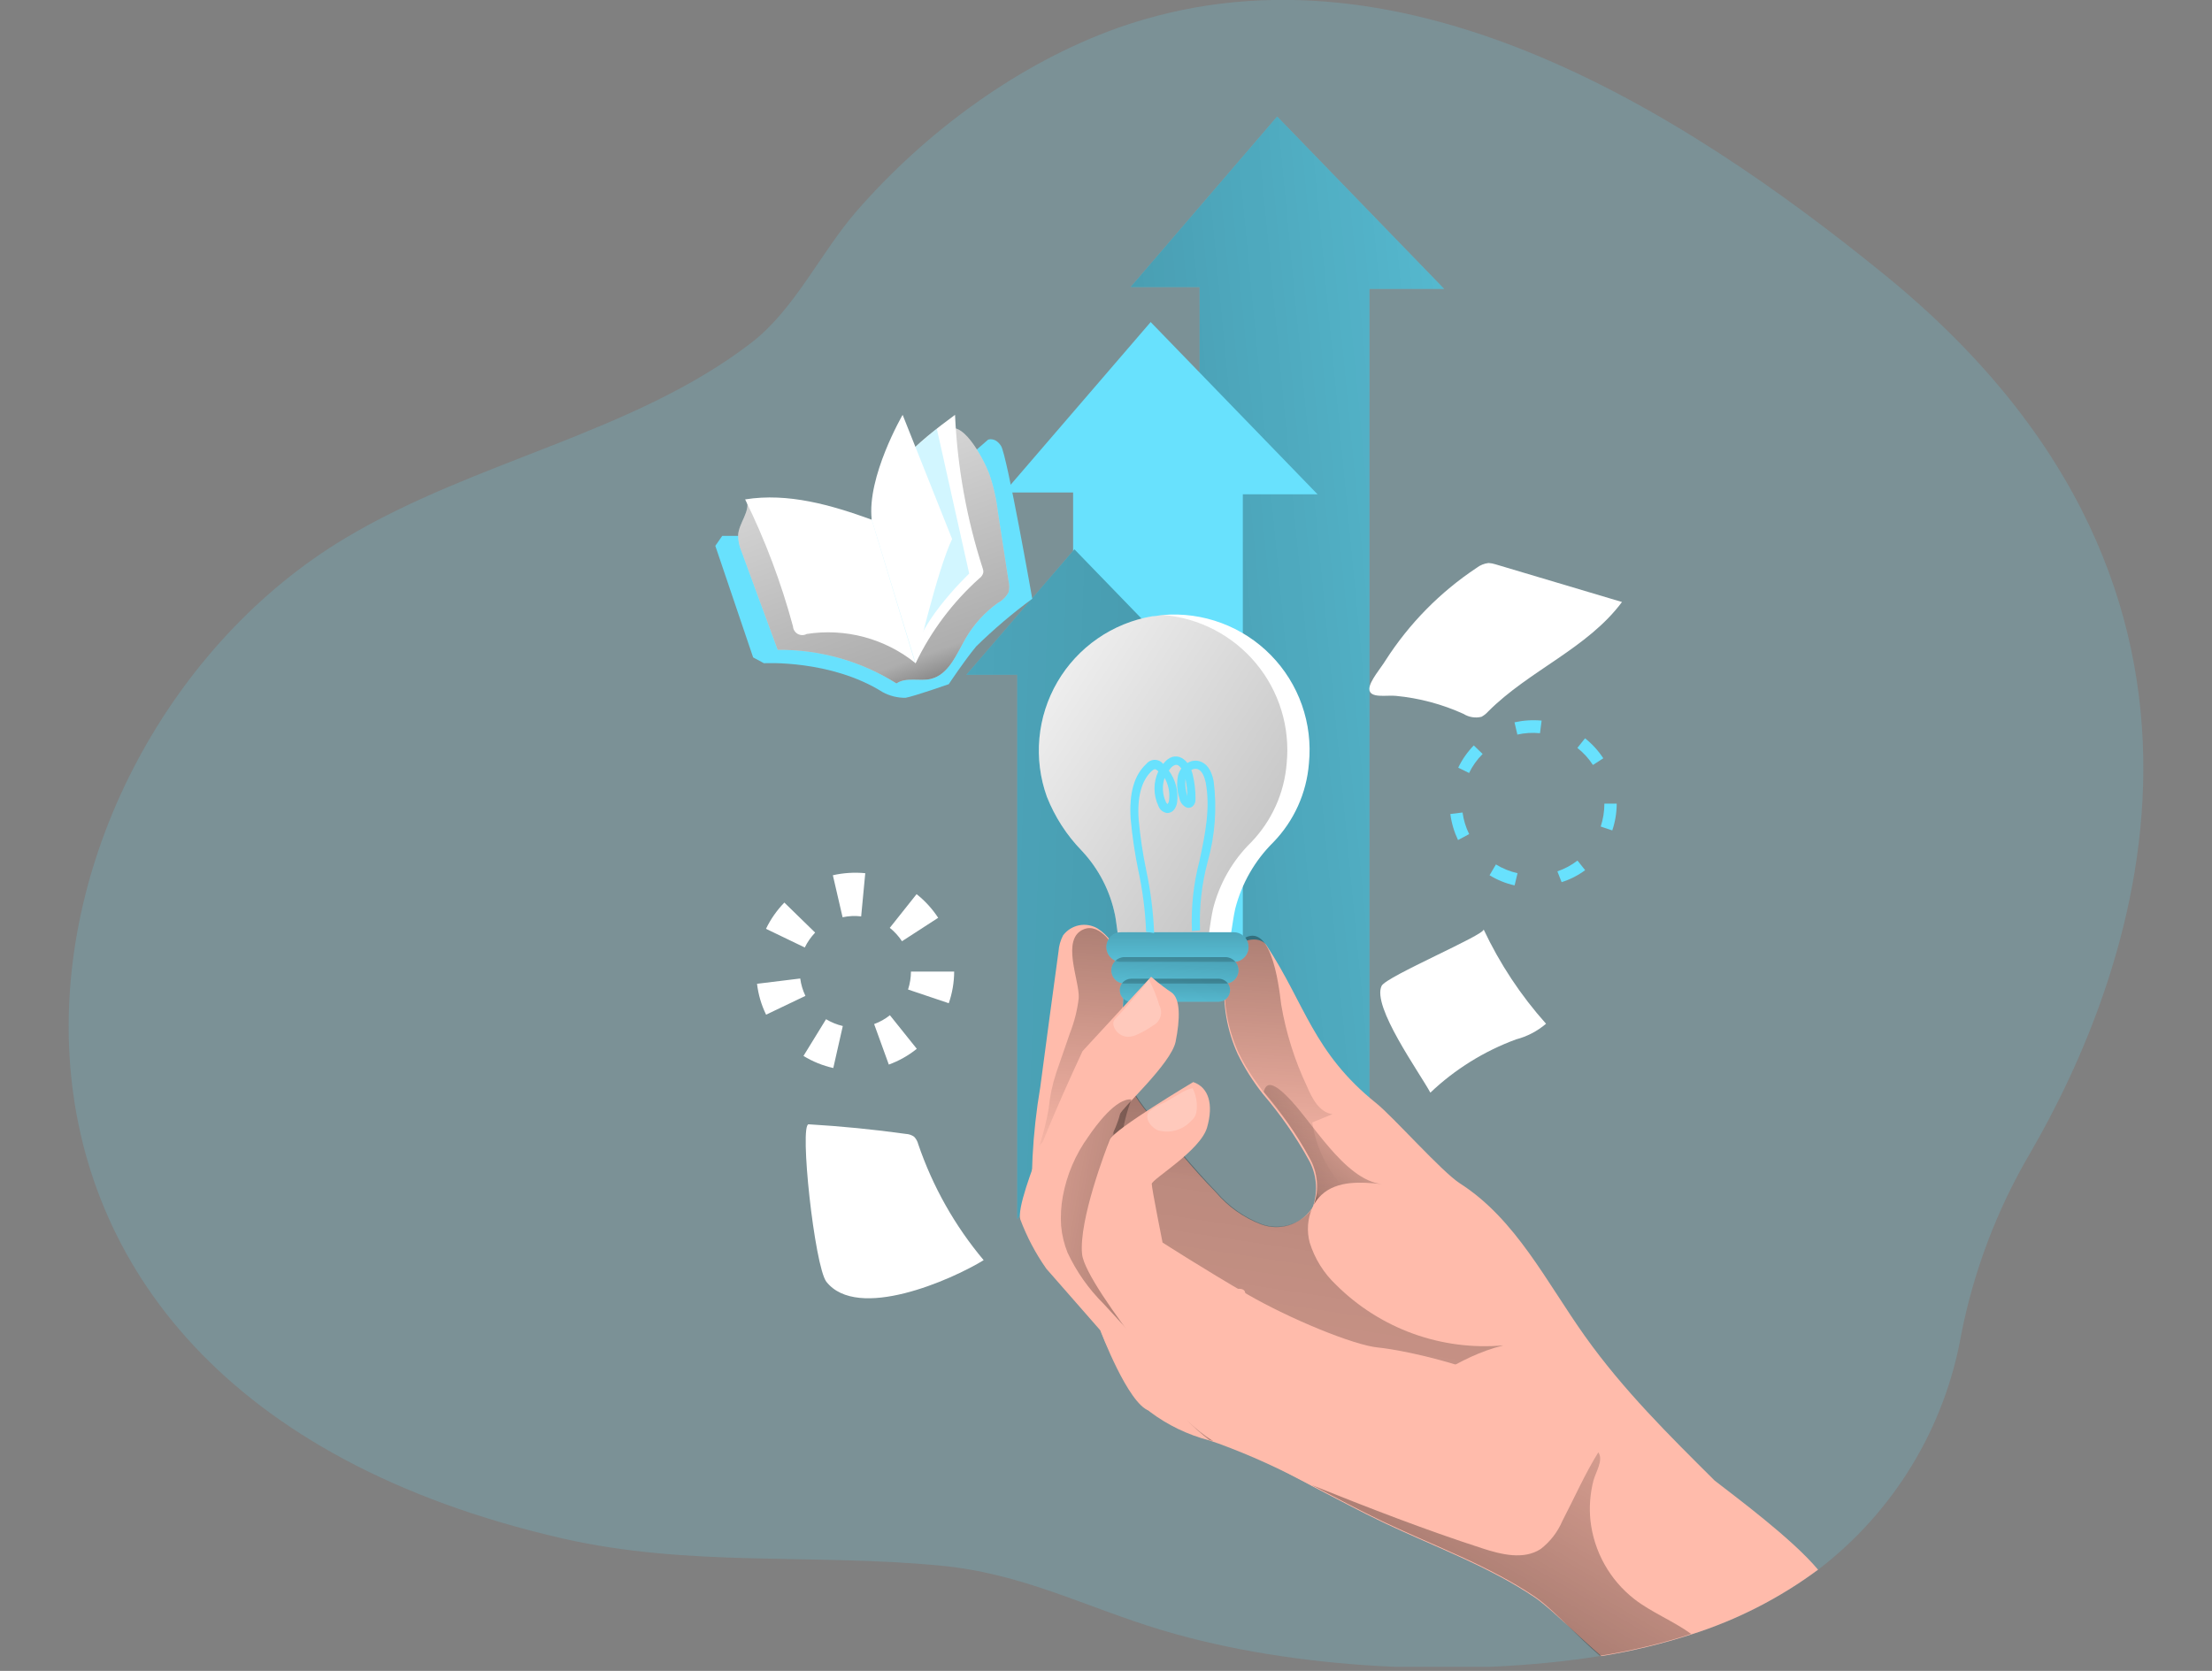 <svg width="450" height="340" viewBox="0 0 450 340" fill="none" xmlns="http://www.w3.org/2000/svg">
<rect x="0" y="0" width="450" height="340" fill="#808080" stroke="none"/>
<g clip-path="url(#clip0_1317_612)">
<path opacity="0.18" d="M412.91 234.796C406.255 246.159 401.553 258.557 398.999 271.475C395.659 290.543 385.263 307.654 369.88 319.406C362.062 325.2 353.336 329.656 344.058 332.592C338.085 334.524 331.972 335.994 325.774 336.987H325.444C297.754 341.382 263.273 339.756 236.461 331.735C220.638 326.988 208.024 320.087 190.97 318.549C165.17 316.109 140.117 318.9 114.448 313.055C-23.52 281.408 -0.247 151.747 70.188 109.531C96.691 93.642 128.953 88.147 152.863 69.731C161.654 62.962 166.972 51.359 174.202 43.03C188.289 26.833 207.167 12.9 227.407 5.67C283.733 -14.219 341.421 21.691 383.616 56.084C463.962 121.662 433.282 199.81 412.91 234.796Z" fill="#68E1FD"/>
<path d="M244.043 195.283V58.413H230L259.822 23.712L293.798 58.787H278.59V228.049L244.043 195.283Z" fill="#68E1FD"/>
<path d="M244.043 195.283V58.413H230L259.822 23.712L293.798 58.787H278.59V228.049L244.043 195.283Z" fill="url(#paint0_linear_1317_612)"/>
<path d="M218.309 198.271V100.213H204.244L234.088 65.534L268.042 100.586H252.834V199.151L218.309 198.271Z" fill="#68E1FD"/>
<path d="M206.947 248.092V137.309H196.596L218.572 111.772L243.559 137.573H232.373V210.117L206.947 248.092Z" fill="#68E1FD"/>
<path d="M206.947 248.092V137.309H196.596L218.572 111.772L243.559 137.573H232.373V210.117L206.947 248.092Z" fill="url(#paint1_linear_1317_612)"/>
<path d="M369.858 319.406C362.039 325.2 353.313 329.656 344.035 332.592C338.063 334.524 331.95 335.994 325.751 336.987C321.356 333.141 316.367 328.196 313.202 325.757C312.851 325.493 312.543 325.251 312.235 325.054C302.983 318.79 291.819 314.725 281.732 309.956C276.677 307.56 271.777 304.901 266.81 302.33C260.745 299.012 254.442 296.147 247.954 293.759L246.855 293.386L246.02 293.1C241.651 291.964 237.545 289.986 233.933 287.276C230.329 284.133 228.263 279.65 226.022 275.453C222.571 268.992 221.385 260.531 214.55 257.872C211.451 256.685 210.419 252.883 210.155 249.63C209.536 240.134 210.03 230.597 211.627 221.215C212.843 212.014 214.081 202.806 215.341 193.59C215.422 192.454 215.736 191.347 216.264 190.338C217.051 189.284 218.198 188.557 219.487 188.293C220.775 188.03 222.115 188.249 223.253 188.909C225.479 190.334 227.057 192.575 227.648 195.151C230.021 203.524 226.264 213.062 229.846 220.929V221.083C230.92 223.097 232.217 224.985 233.714 226.709C238.109 232.159 242.504 237.697 247.317 242.576C249.806 245.536 253.015 247.807 256.635 249.169C258.444 249.828 260.419 249.876 262.257 249.304C264.095 248.732 265.695 247.573 266.81 246.004L267.118 245.455C267.646 243.885 267.835 242.222 267.672 240.573C267.51 238.925 266.998 237.331 266.173 235.895C263.542 231.153 260.434 226.69 256.899 222.577C254.905 220.059 253.188 217.332 251.778 214.446C249.641 209.723 248.727 204.539 249.119 199.37C249.079 196.986 249.854 194.66 251.317 192.777C252.987 191.041 256.393 190.404 257.69 192.426C265.448 204.205 267.184 214.226 279.93 224.445C283.38 227.192 293.314 238.444 297.028 240.818C308.39 248.092 314.609 260.904 322.454 271.915C330.3 282.925 339.53 292.023 348.826 301.275C352.848 304.418 364.583 313.076 369.858 319.406Z" fill="#FFBBAB"/>
<path d="M266.37 235.543C263.747 230.782 260.639 226.304 257.096 222.181C257.513 220.379 258.722 219.984 261.755 223.017C266.721 227.786 273.38 240.114 281.16 240.949C276.875 240.488 272.018 240.18 268.831 243.147C268.223 243.713 267.711 244.373 267.315 245.103C267.85 243.535 268.043 241.87 267.88 240.22C267.717 238.571 267.202 236.976 266.37 235.543V235.543Z" fill="url(#paint2_linear_1317_612)"/>
<path d="M305.841 273.761C287.051 278.464 277.843 297.737 268.174 280.947C267.251 284.749 254.175 260.179 253.252 263.981C254.702 258.224 239.231 268.97 234.638 265.212C230.045 261.454 236.572 243.367 231.209 245.961C226.62 237.787 225.241 228.197 227.341 219.062L229.979 221.039C231.053 223.061 232.35 224.955 233.846 226.687C238.242 232.116 242.637 237.544 247.45 242.532C249.953 245.478 253.157 247.745 256.768 249.125C258.58 249.752 260.544 249.783 262.375 249.213C264.206 248.644 265.806 247.504 266.943 245.961C266.958 245.918 266.958 245.872 266.943 245.829C265.997 248.044 265.819 250.512 266.438 252.839C267.464 256.137 269.326 259.112 271.844 261.476C276.272 265.879 281.609 269.261 287.482 271.383C293.355 273.505 299.621 274.317 305.841 273.761Z" fill="url(#paint3_linear_1317_612)"/>
<path d="M277.073 244.905C274.767 249.826 270.696 253.701 265.667 255.762C268.06 259.755 270.733 263.574 273.666 267.19C268.633 264.244 263.894 260.822 259.514 256.97C255.118 252.993 249.822 248.18 243.954 249.476C239.955 250.334 236.35 254.004 232.109 250.597C230.853 249.546 229.923 248.159 229.428 246.598C228.021 242.202 226.527 237.939 225.362 233.412C224.69 231.462 224.298 229.428 224.198 227.368C224.198 226.291 225.011 223.303 222.879 224.335C218.515 226.464 214.628 229.454 211.451 233.126C212.254 230.699 212.878 228.216 213.319 225.698C213.558 223.195 214.074 220.726 214.858 218.336L217.67 210.205C218.566 207.925 219.164 205.539 219.451 203.106C219.692 199.634 215.671 190.931 220.549 189.063C223.758 187.811 226.879 192.448 227.604 194.953C229.977 203.304 226.219 212.842 229.802 220.709C231.241 223.331 232.965 225.785 234.944 228.027C238.656 232.831 242.625 237.431 246.833 241.807C250.24 245.345 254.085 248.971 259.294 249.323C261.369 249.513 263.44 248.917 265.096 247.652C269.051 244.532 268.15 239.433 266.26 235.478C262.546 227.676 255.492 221.852 251.866 214.007C249.749 209.278 248.836 204.098 249.207 198.931C249.158 196.545 249.934 194.216 251.404 192.338C258.459 184.954 260.195 200.777 260.634 204.381C261.61 210.156 263.378 215.769 265.887 221.061C266.92 223.522 268.414 226.357 271.073 226.709L266.964 228.401C267.452 231.691 268.599 234.848 270.336 237.684C272.073 240.519 274.364 242.976 277.073 244.905Z" fill="url(#paint4_linear_1317_612)"/>
<path d="M266.284 155.33C265.812 161.355 263.255 167.028 259.053 171.373C255.29 175.091 252.609 179.763 251.296 184.888C250.944 186.448 250.746 188.075 250.461 189.789H227.363C227.187 188.624 227.078 187.437 226.858 186.295C225.87 181.351 223.518 176.783 220.067 173.109C216.999 169.95 214.587 166.216 212.969 162.12C211.597 158.305 211.079 154.235 211.451 150.197C211.822 146.16 213.075 142.253 215.12 138.752C217.165 135.25 219.953 132.24 223.287 129.933C226.621 127.626 230.421 126.078 234.418 125.398C235.143 125.398 235.89 125.2 236.615 125.134C240.641 124.805 244.689 125.365 248.474 126.774C252.259 128.182 255.688 130.406 258.518 133.287C261.349 136.167 263.511 139.635 264.853 143.444C266.195 147.253 266.683 151.311 266.284 155.33V155.33Z" fill="white"/>
<path d="M261.756 155.329C261.283 161.35 258.736 167.02 254.548 171.372C250.77 175.079 248.086 179.755 246.79 184.888C246.417 186.448 246.241 188.074 245.955 189.789H227.363C227.187 188.624 227.078 187.437 226.858 186.294C225.87 181.351 223.518 176.783 220.067 173.108C216.999 169.95 214.587 166.215 212.969 162.12C211.597 158.305 211.079 154.235 211.451 150.197C211.822 146.159 213.075 142.252 215.12 138.751C217.165 135.25 219.953 132.24 223.287 129.933C226.621 127.625 230.421 126.077 234.418 125.398C235.143 125.398 235.89 125.2 236.615 125.134C240.259 125.439 243.805 126.466 247.048 128.155C250.291 129.844 253.166 132.16 255.505 134.97C257.845 137.78 259.602 141.027 260.675 144.522C261.748 148.017 262.116 151.691 261.756 155.329V155.329Z" fill="url(#paint5_linear_1317_612)"/>
<path d="M250.986 189.701H228.087C226.424 189.701 225.076 191.049 225.076 192.712C225.076 194.375 226.424 195.723 228.087 195.723H250.986C252.649 195.723 253.997 194.375 253.997 192.712C253.997 191.049 252.649 189.701 250.986 189.701Z" fill="#68E1FD"/>
<path d="M249.273 194.755H228.769C227.288 194.755 226.088 195.955 226.088 197.436V197.458C226.088 198.939 227.288 200.139 228.769 200.139H249.273C250.754 200.139 251.954 198.939 251.954 197.458V197.436C251.954 195.955 250.754 194.755 249.273 194.755Z" fill="#68E1FD"/>
<path d="M247.911 199.15H230.132C228.846 199.15 227.803 200.193 227.803 201.48V201.502C227.803 202.788 228.846 203.831 230.132 203.831H247.911C249.198 203.831 250.241 202.788 250.241 201.502V201.48C250.241 200.193 249.198 199.15 247.911 199.15Z" fill="#68E1FD"/>
<path d="M250.986 189.701H228.087C226.424 189.701 225.076 191.049 225.076 192.712C225.076 194.375 226.424 195.723 228.087 195.723H250.986C252.649 195.723 253.997 194.375 253.997 192.712C253.997 191.049 252.649 189.701 250.986 189.701Z" fill="url(#paint6_linear_1317_612)"/>
<path d="M249.273 194.755H228.769C227.288 194.755 226.088 195.955 226.088 197.436V197.458C226.088 198.939 227.288 200.139 228.769 200.139H249.273C250.754 200.139 251.954 198.939 251.954 197.458V197.436C251.954 195.955 250.754 194.755 249.273 194.755Z" fill="url(#paint7_linear_1317_612)"/>
<path d="M247.911 199.15H230.132C228.846 199.15 227.803 200.193 227.803 201.48V201.502C227.803 202.788 228.846 203.831 230.132 203.831H247.911C249.198 203.831 250.241 202.788 250.241 201.502V201.48C250.241 200.193 249.198 199.15 247.911 199.15Z" fill="url(#paint8_linear_1317_612)"/>
<path d="M233.165 189.613C232.993 185.391 232.456 181.193 231.56 177.064C230.857 173.638 230.344 170.175 230.022 166.691C229.67 161.439 230.703 157.747 233.208 155.439C233.414 155.183 233.675 154.976 233.972 154.833C234.269 154.691 234.594 154.617 234.923 154.617C235.252 154.617 235.577 154.691 235.873 154.833C236.17 154.976 236.431 155.183 236.637 155.439L236.857 155.176C237.283 154.638 237.855 154.233 238.505 154.011C239.173 153.834 239.884 153.929 240.483 154.275C240.902 154.532 241.268 154.868 241.56 155.264C241.904 155.042 242.291 154.893 242.695 154.825C243.099 154.757 243.513 154.772 243.911 154.868C245.427 155.242 246.46 156.648 246.9 158.956C247.602 164.469 247.184 170.068 245.669 175.416C244.463 179.943 243.945 184.625 244.131 189.305L242.483 189.459C242.274 184.61 242.801 179.757 244.043 175.064C245.208 169.614 246.24 164.45 245.296 159.285C245.098 158.34 244.636 156.736 243.515 156.472C243.315 156.425 243.107 156.422 242.906 156.464C242.705 156.506 242.515 156.591 242.351 156.714C242.472 156.998 242.568 157.292 242.636 157.593C243.035 159.24 243.227 160.931 243.208 162.626C243.224 162.889 243.183 163.153 243.088 163.4C242.993 163.646 242.847 163.869 242.658 164.054C242.49 164.203 242.286 164.305 242.067 164.351C241.847 164.398 241.619 164.386 241.406 164.318C241.034 164.154 240.708 163.903 240.455 163.585C240.203 163.267 240.031 162.893 239.955 162.494C239.438 160.958 239.339 159.312 239.67 157.725C239.808 157.243 240.031 156.789 240.329 156.384C240.155 156.11 239.922 155.877 239.648 155.703C239.536 155.656 239.417 155.632 239.296 155.632C239.175 155.632 239.056 155.656 238.944 155.703C238.616 155.851 238.329 156.078 238.109 156.362C237.987 156.499 237.877 156.646 237.78 156.802C239.147 158.653 239.753 160.957 239.472 163.241C239.318 164.362 238.637 165.439 237.45 165.439C237.042 165.387 236.657 165.221 236.338 164.961C236.019 164.7 235.78 164.356 235.648 163.966C235.132 162.87 234.865 161.673 234.865 160.461C234.865 159.249 235.132 158.052 235.648 156.956V156.956C235.252 156.582 235.011 156.494 234.901 156.516C234.673 156.585 234.468 156.714 234.307 156.89C232.22 158.824 231.318 162.164 231.648 166.823C231.966 170.24 232.472 173.637 233.165 176.998C234.073 181.229 234.618 185.531 234.791 189.855L233.165 189.613ZM236.922 158.296C236.392 159.864 236.47 161.575 237.142 163.087C237.318 163.483 237.472 163.593 237.516 163.593C237.707 163.382 237.817 163.109 237.824 162.824C238.026 161.257 237.709 159.666 236.922 158.296V158.296ZM241.164 158.472C241.056 159.666 241.191 160.87 241.56 162.01V162.01C241.534 160.822 241.402 159.637 241.164 158.472V158.472Z" fill="#68E1FD"/>
<path d="M218.221 218.248C218.221 218.248 206.375 243.895 207.562 248.114C208.893 251.673 210.673 255.048 212.858 258.157L223.847 270.706C223.847 270.706 229.495 285.76 233.824 287.078C238.153 288.397 243.977 289.715 243.977 289.715C243.977 289.715 223.275 260.245 221.253 256.883C219.232 253.52 224.242 234.598 225.649 231.895C226.641 230.296 227.382 228.554 227.846 226.731C228.066 225.61 238.263 216.446 239.164 211.963C240.065 207.48 240.219 203.172 238.263 201.898C236.307 200.623 234.176 198.755 234.176 198.755L220.221 213.897L218.221 218.248Z" fill="#FFBBAB"/>
<path d="M216.22 243.412C215.852 245.396 215.734 247.419 215.868 249.433C216.034 251.296 216.471 253.125 217.165 254.861C218.982 258.756 221.475 262.297 224.527 265.322C227.252 268.326 230.006 271.256 232.79 274.113C235.23 265.542 232.219 256.532 229.933 247.895C227.648 239.258 227.054 231.83 230.175 223.721C227.098 223.369 222.923 229.039 221.384 231.325C218.787 234.92 217.023 239.049 216.22 243.412V243.412Z" fill="url(#paint9_linear_1317_612)"/>
<path d="M242.746 220.182C242.746 220.182 226.616 229.785 225.78 231.895C224.945 234.005 219.451 248.333 220.133 255.19C220.814 262.047 245.164 290.616 245.164 290.616C245.164 290.616 297.27 320.065 307.269 318.658C317.268 317.252 329.421 300.308 319.071 289.715C308.72 279.122 285.337 274.661 280.37 274.2C275.403 273.738 262.371 268.354 253.822 263.409C245.274 258.465 236.505 252.839 236.505 252.839C236.505 252.839 234.307 241.85 234.307 240.905C234.307 239.96 244.197 234.159 245.559 229.434C246.922 224.709 245.889 221.258 242.746 220.182Z" fill="#FFBBAB"/>
<path opacity="0.21" d="M229.472 210.974C230.153 210.949 230.821 210.777 231.428 210.469C232.532 209.972 233.585 209.369 234.571 208.667C234.928 208.484 235.244 208.231 235.502 207.925C235.76 207.618 235.953 207.263 236.072 206.88C236.191 206.497 236.232 206.094 236.193 205.696C236.154 205.297 236.036 204.91 235.846 204.557C235.293 202.694 234.557 200.891 233.648 199.173C233.824 199.502 231.296 202.315 230.989 202.689C230.022 203.898 228.989 205.063 227.934 206.205C226.879 207.348 226.176 207.656 226.615 208.952C226.84 209.533 227.231 210.035 227.739 210.394C228.247 210.754 228.85 210.956 229.472 210.974V210.974Z" fill="white"/>
<path opacity="0.21" d="M235.736 230.049C236.911 230.347 238.144 230.32 239.305 229.971C240.466 229.623 241.511 228.966 242.329 228.071C242.691 227.772 242.983 227.397 243.186 226.973C243.33 226.607 243.419 226.222 243.449 225.83C243.589 224.315 243.299 222.792 242.614 221.435C241.693 221.629 240.82 222.002 240.043 222.533L236.922 224.335C235.794 224.802 234.737 225.424 233.78 226.181C232.593 227.632 234.439 229.676 235.736 230.049Z" fill="white"/>
<path d="M241.361 288.881C243.019 290.551 244.862 292.026 246.855 293.276L246.02 292.99C244.359 291.748 242.801 290.374 241.361 288.881V288.881Z" fill="url(#paint10_linear_1317_612)"/>
<path d="M344.057 332.482C338.084 334.415 331.972 335.884 325.773 336.877H325.443C321.18 333.229 316.477 328.087 313.224 325.603C312.873 325.34 312.565 325.098 312.257 324.9C303.005 318.637 291.841 314.571 281.754 309.802C276.699 307.407 271.799 304.748 266.832 302.176C278.304 306.77 289.797 311.253 301.533 315.055C305.445 316.329 309.994 317.45 313.444 315.187C315.369 313.694 316.882 311.735 317.839 309.495C320.257 304.858 322.41 299.935 325.158 295.518C326.278 297.122 324.586 299.583 324.147 301.341C323.479 303.967 323.278 306.69 323.553 309.385C323.898 312.512 324.865 315.538 326.397 318.286C327.93 321.034 329.996 323.447 332.476 325.384C335.992 328.109 340.387 329.823 344.057 332.482Z" fill="url(#paint11_linear_1317_612)"/>
<path d="M169.521 217.325C167.378 216.843 165.329 216.012 163.456 214.864L168.049 207.392C169.105 208.028 170.254 208.496 171.455 208.777L169.521 217.325ZM180.817 216.622L177.828 208.381C178.989 207.96 180.073 207.351 181.037 206.579L186.509 213.414C184.803 214.791 182.879 215.876 180.817 216.622V216.622ZM155.852 206.469C154.888 204.493 154.263 202.368 154.006 200.184L162.796 199.107C162.958 200.335 163.315 201.529 163.851 202.645L155.852 206.469ZM193.014 204.14L184.729 201.349C185.115 200.171 185.315 198.94 185.322 197.7H194.113C194.102 199.893 193.731 202.068 193.014 204.14V204.14ZM163.719 192.8L155.83 188.998C156.78 187.029 158.042 185.225 159.566 183.657L165.829 189.767C164.975 190.664 164.263 191.687 163.719 192.8V192.8ZM183.498 191.525C182.819 190.492 181.981 189.572 181.015 188.8L186.465 181.943C188.181 183.3 189.665 184.925 190.86 186.756L183.498 191.525ZM171.411 186.646L169.433 178.097C171.595 177.61 173.82 177.469 176.026 177.68L175.191 186.47C173.93 186.321 172.653 186.38 171.411 186.646V186.646Z" fill="white"/>
<path d="M308.127 180.163C306.324 179.763 304.601 179.065 303.028 178.097L304.325 175.9C305.682 176.731 307.167 177.333 308.72 177.68L308.127 180.163ZM317.687 179.504L316.829 177.306C318.303 176.803 319.684 176.06 320.917 175.109L322.477 177.064C321.027 178.138 319.408 178.962 317.687 179.504V179.504ZM296.611 170.933C295.818 169.26 295.291 167.473 295.051 165.637L297.534 165.329C297.743 166.856 298.196 168.34 298.875 169.724L296.611 170.933ZM327.993 168.977L325.642 168.186C326.134 166.682 326.386 165.11 326.389 163.527H328.895C328.896 165.404 328.584 167.268 327.971 169.043L327.993 168.977ZM298.853 157.286L296.655 156.209C297.458 154.538 298.527 153.009 299.82 151.682L301.622 153.418C300.475 154.561 299.531 155.891 298.831 157.352L298.853 157.286ZM324.06 155.659C323.202 154.336 322.133 153.163 320.895 152.187L322.455 150.231C323.904 151.378 325.158 152.751 326.169 154.297L324.06 155.659ZM308.676 149.418L308.105 146.979C309.914 146.577 311.775 146.458 313.621 146.627L313.291 149.198C311.733 149.043 310.16 149.139 308.632 149.484L308.676 149.418Z" fill="#68E1FD"/>
<path d="M150.049 109.047H146.928L145.521 111.069L153.213 133.771L155.411 134.957C155.411 134.957 168.97 134.166 179.585 140.847C181.008 141.617 182.604 142.01 184.222 141.99C186.046 141.66 193.013 139.221 193.013 139.221C193.013 139.221 196.067 134.584 198.595 131.529C202.164 128.034 205.975 124.795 210 121.837C210 121.837 204.858 92.609 203.649 90.741C202.44 88.873 201.012 89.466 201.012 89.466L177.783 109.684L150.049 109.047Z" fill="#68E1FD"/>
<path d="M201.211 96.323C202.089 98.835 202.686 101.437 202.992 104.08L205.189 118.299C205.375 119.02 205.375 119.776 205.189 120.497C204.695 121.434 203.929 122.2 202.992 122.694C200.297 124.626 198.048 127.114 196.399 129.99C194.553 133.199 192.97 137.287 189.366 138.144C187.169 138.693 184.334 137.704 182.378 139.067C175.14 134.522 166.75 132.15 158.204 132.232L150.885 112.299C150.408 111.227 150.161 110.067 150.16 108.893C150.314 106.432 152.556 104.234 151.962 101.839C162.759 105.977 174.181 108.251 185.74 108.563C186.08 108.649 186.435 108.657 186.778 108.588C187.122 108.518 187.446 108.373 187.726 108.162C188.006 107.952 188.236 107.681 188.398 107.37C188.56 107.059 188.651 106.716 188.663 106.366C189.366 103.465 190.003 100.564 190.597 97.575C191.014 95.509 190.948 89.356 192.289 87.884C195.454 84.455 200.069 93.356 201.211 96.323Z" fill="white"/>
<path d="M201.211 96.323C202.089 98.835 202.686 101.437 202.992 104.08L205.189 118.299C205.375 119.02 205.375 119.776 205.189 120.497C204.695 121.434 203.929 122.2 202.992 122.694C200.297 124.626 198.048 127.114 196.399 129.99C194.553 133.199 192.97 137.287 189.366 138.144C187.169 138.693 184.334 137.704 182.378 139.067C175.14 134.522 166.75 132.15 158.204 132.232L150.885 112.299C150.408 111.227 150.161 110.067 150.16 108.893C150.314 106.432 152.556 104.234 151.962 101.839C162.759 105.977 174.181 108.251 185.74 108.563C186.08 108.649 186.435 108.657 186.778 108.588C187.122 108.518 187.446 108.373 187.726 108.162C188.006 107.952 188.236 107.681 188.398 107.37C188.56 107.059 188.651 106.716 188.663 106.366C189.366 103.465 190.003 100.564 190.597 97.575C191.014 95.509 190.948 89.356 192.289 87.884C195.454 84.455 200.069 93.356 201.211 96.323Z" fill="url(#paint12_linear_1317_612)"/>
<path d="M151.588 101.619C155.662 109.899 158.922 118.554 161.323 127.463C161.344 127.78 161.444 128.087 161.614 128.355C161.784 128.624 162.019 128.844 162.297 128.998C162.575 129.151 162.888 129.232 163.205 129.233C163.523 129.233 163.836 129.154 164.114 129.002C168.018 128.392 172.006 128.607 175.821 129.633C179.637 130.659 183.195 132.473 186.267 134.957C189.417 128.407 193.822 122.538 199.233 117.684C199.648 117.399 199.939 116.967 200.046 116.475C200.069 116.19 200.024 115.904 199.914 115.64C196.653 105.528 194.761 95.026 194.288 84.412C186.772 89.95 178.641 96.499 177.344 105.751C169.169 102.784 160.356 100.213 151.588 101.619Z" fill="white"/>
<path opacity="0.3" d="M186.178 90.961L190.574 87.203L197.167 116.717C197.167 116.717 184.992 128.299 186.178 134.957L177.344 105.751C177.344 105.751 181.739 94.719 186.178 90.961Z" fill="#68E1FD"/>
<path d="M177.344 105.751L186.266 134.957C186.266 134.957 190.662 115.97 193.695 109.685L183.629 84.412C183.629 84.412 176.311 97.026 177.344 105.751Z" fill="white"/>
<path d="M300.391 115.552C301.091 115.008 301.927 114.666 302.808 114.563C303.294 114.587 303.775 114.676 304.237 114.827L329.971 122.497C322.939 131.947 311.05 136.43 302.742 144.781C302.356 145.218 301.894 145.583 301.38 145.858C300.763 146.008 300.122 146.033 299.496 145.931C298.869 145.829 298.269 145.602 297.732 145.265C293.38 143.29 288.732 142.05 283.975 141.595C282.063 141.397 278.612 142.188 278.568 140.188C278.568 138.628 281.03 135.793 281.865 134.386C286.666 126.891 292.975 120.476 300.391 115.552V115.552Z" fill="white"/>
<path d="M301.818 189.107C305.1 196.091 309.379 202.561 314.521 208.315C312.751 209.825 310.663 210.915 308.411 211.501C301.925 213.889 295.995 217.576 290.984 222.336C288.786 218.248 279.029 204.755 281.073 200.601C282.04 198.667 302.302 190.14 301.818 189.107Z" fill="white"/>
<path d="M164.51 228.775C171.103 229.17 177.696 229.808 184.289 230.731C184.889 230.759 185.468 230.957 185.959 231.302C186.363 231.719 186.65 232.234 186.794 232.796C189.733 241.428 194.248 249.439 200.112 256.421C193.519 260.465 174.465 268.86 168.114 260.816C165.697 257.652 162.576 228.665 164.51 228.775Z" fill="white"/>
</g>
<defs>
<linearGradient id="paint0_linear_1317_612" x1="165.477" y1="135.858" x2="400.296" y2="113.288" gradientUnits="userSpaceOnUse">
<stop offset="0.01"/>
<stop offset="0.13" stop-opacity="0.69"/>
<stop offset="0.25" stop-opacity="0.32"/>
<stop offset="1" stop-opacity="0"/>
</linearGradient>
<linearGradient id="paint1_linear_1317_612" x1="339.553" y1="184.58" x2="-45.475" y2="170.472" gradientUnits="userSpaceOnUse">
<stop offset="0.01"/>
<stop offset="0.13" stop-opacity="0.69"/>
<stop offset="0.25" stop-opacity="0.32"/>
<stop offset="1" stop-opacity="0"/>
</linearGradient>
<linearGradient id="paint2_linear_1317_612" x1="259.337" y1="244.092" x2="277.995" y2="219.808" gradientUnits="userSpaceOnUse">
<stop offset="0.01"/>
<stop offset="0.08" stop-opacity="0.69"/>
<stop offset="0.21" stop-opacity="0.32"/>
<stop offset="1" stop-opacity="0"/>
</linearGradient>
<linearGradient id="paint3_linear_1317_612" x1="282.59" y1="140.847" x2="237.714" y2="435.596" gradientUnits="userSpaceOnUse">
<stop offset="0.01"/>
<stop offset="0.08" stop-opacity="0.69"/>
<stop offset="0.21" stop-opacity="0.32"/>
<stop offset="1" stop-opacity="0"/>
</linearGradient>
<linearGradient id="paint4_linear_1317_612" x1="247.91" y1="176.361" x2="244.196" y2="240.4" gradientUnits="userSpaceOnUse">
<stop offset="0.01"/>
<stop offset="0.08" stop-opacity="0.69"/>
<stop offset="0.21" stop-opacity="0.32"/>
<stop offset="1" stop-opacity="0"/>
</linearGradient>
<linearGradient id="paint5_linear_1317_612" x1="316.742" y1="210.974" x2="192.772" y2="129.749" gradientUnits="userSpaceOnUse">
<stop offset="0.01"/>
<stop offset="0.13" stop-opacity="0.69"/>
<stop offset="0.25" stop-opacity="0.32"/>
<stop offset="1" stop-opacity="0"/>
</linearGradient>
<linearGradient id="paint6_linear_1317_612" x1="239.581" y1="181.152" x2="239.515" y2="203.876" gradientUnits="userSpaceOnUse">
<stop offset="0.01"/>
<stop offset="0.13" stop-opacity="0.69"/>
<stop offset="0.25" stop-opacity="0.32"/>
<stop offset="1" stop-opacity="0"/>
</linearGradient>
<linearGradient id="paint7_linear_1317_612" x1="239.691" y1="186.69" x2="238.263" y2="209.809" gradientUnits="userSpaceOnUse">
<stop offset="0.01"/>
<stop offset="0.13" stop-opacity="0.69"/>
<stop offset="0.25" stop-opacity="0.32"/>
<stop offset="1" stop-opacity="0"/>
</linearGradient>
<linearGradient id="paint8_linear_1317_612" x1="239.384" y1="192.953" x2="238.593" y2="211.479" gradientUnits="userSpaceOnUse">
<stop offset="0.01"/>
<stop offset="0.13" stop-opacity="0.69"/>
<stop offset="0.25" stop-opacity="0.32"/>
<stop offset="1" stop-opacity="0"/>
</linearGradient>
<linearGradient id="paint9_linear_1317_612" x1="245.888" y1="251.587" x2="186.793" y2="241.082" gradientUnits="userSpaceOnUse">
<stop offset="0.01"/>
<stop offset="0.08" stop-opacity="0.69"/>
<stop offset="0.21" stop-opacity="0.32"/>
<stop offset="1" stop-opacity="0"/>
</linearGradient>
<linearGradient id="paint10_linear_1317_612" x1="243.471" y1="292.133" x2="244.965" y2="289.562" gradientUnits="userSpaceOnUse">
<stop offset="0.01"/>
<stop offset="0.08" stop-opacity="0.69"/>
<stop offset="0.21" stop-opacity="0.32"/>
<stop offset="1" stop-opacity="0"/>
</linearGradient>
<linearGradient id="paint11_linear_1317_612" x1="292.654" y1="339.383" x2="338.431" y2="260.157" gradientUnits="userSpaceOnUse">
<stop offset="0.01"/>
<stop offset="0.08" stop-opacity="0.69"/>
<stop offset="0.21" stop-opacity="0.32"/>
<stop offset="1" stop-opacity="0"/>
</linearGradient>
<linearGradient id="paint12_linear_1317_612" x1="196.311" y1="160.867" x2="157.478" y2="52.853" gradientUnits="userSpaceOnUse">
<stop offset="0.01"/>
<stop offset="0.13" stop-opacity="0.69"/>
<stop offset="0.25" stop-opacity="0.32"/>
<stop offset="1" stop-opacity="0"/>
</linearGradient>
<clipPath id="clip0_1317_612">
<rect width="450" height="339.163" fill="white"/>
</clipPath>
</defs>
</svg>
